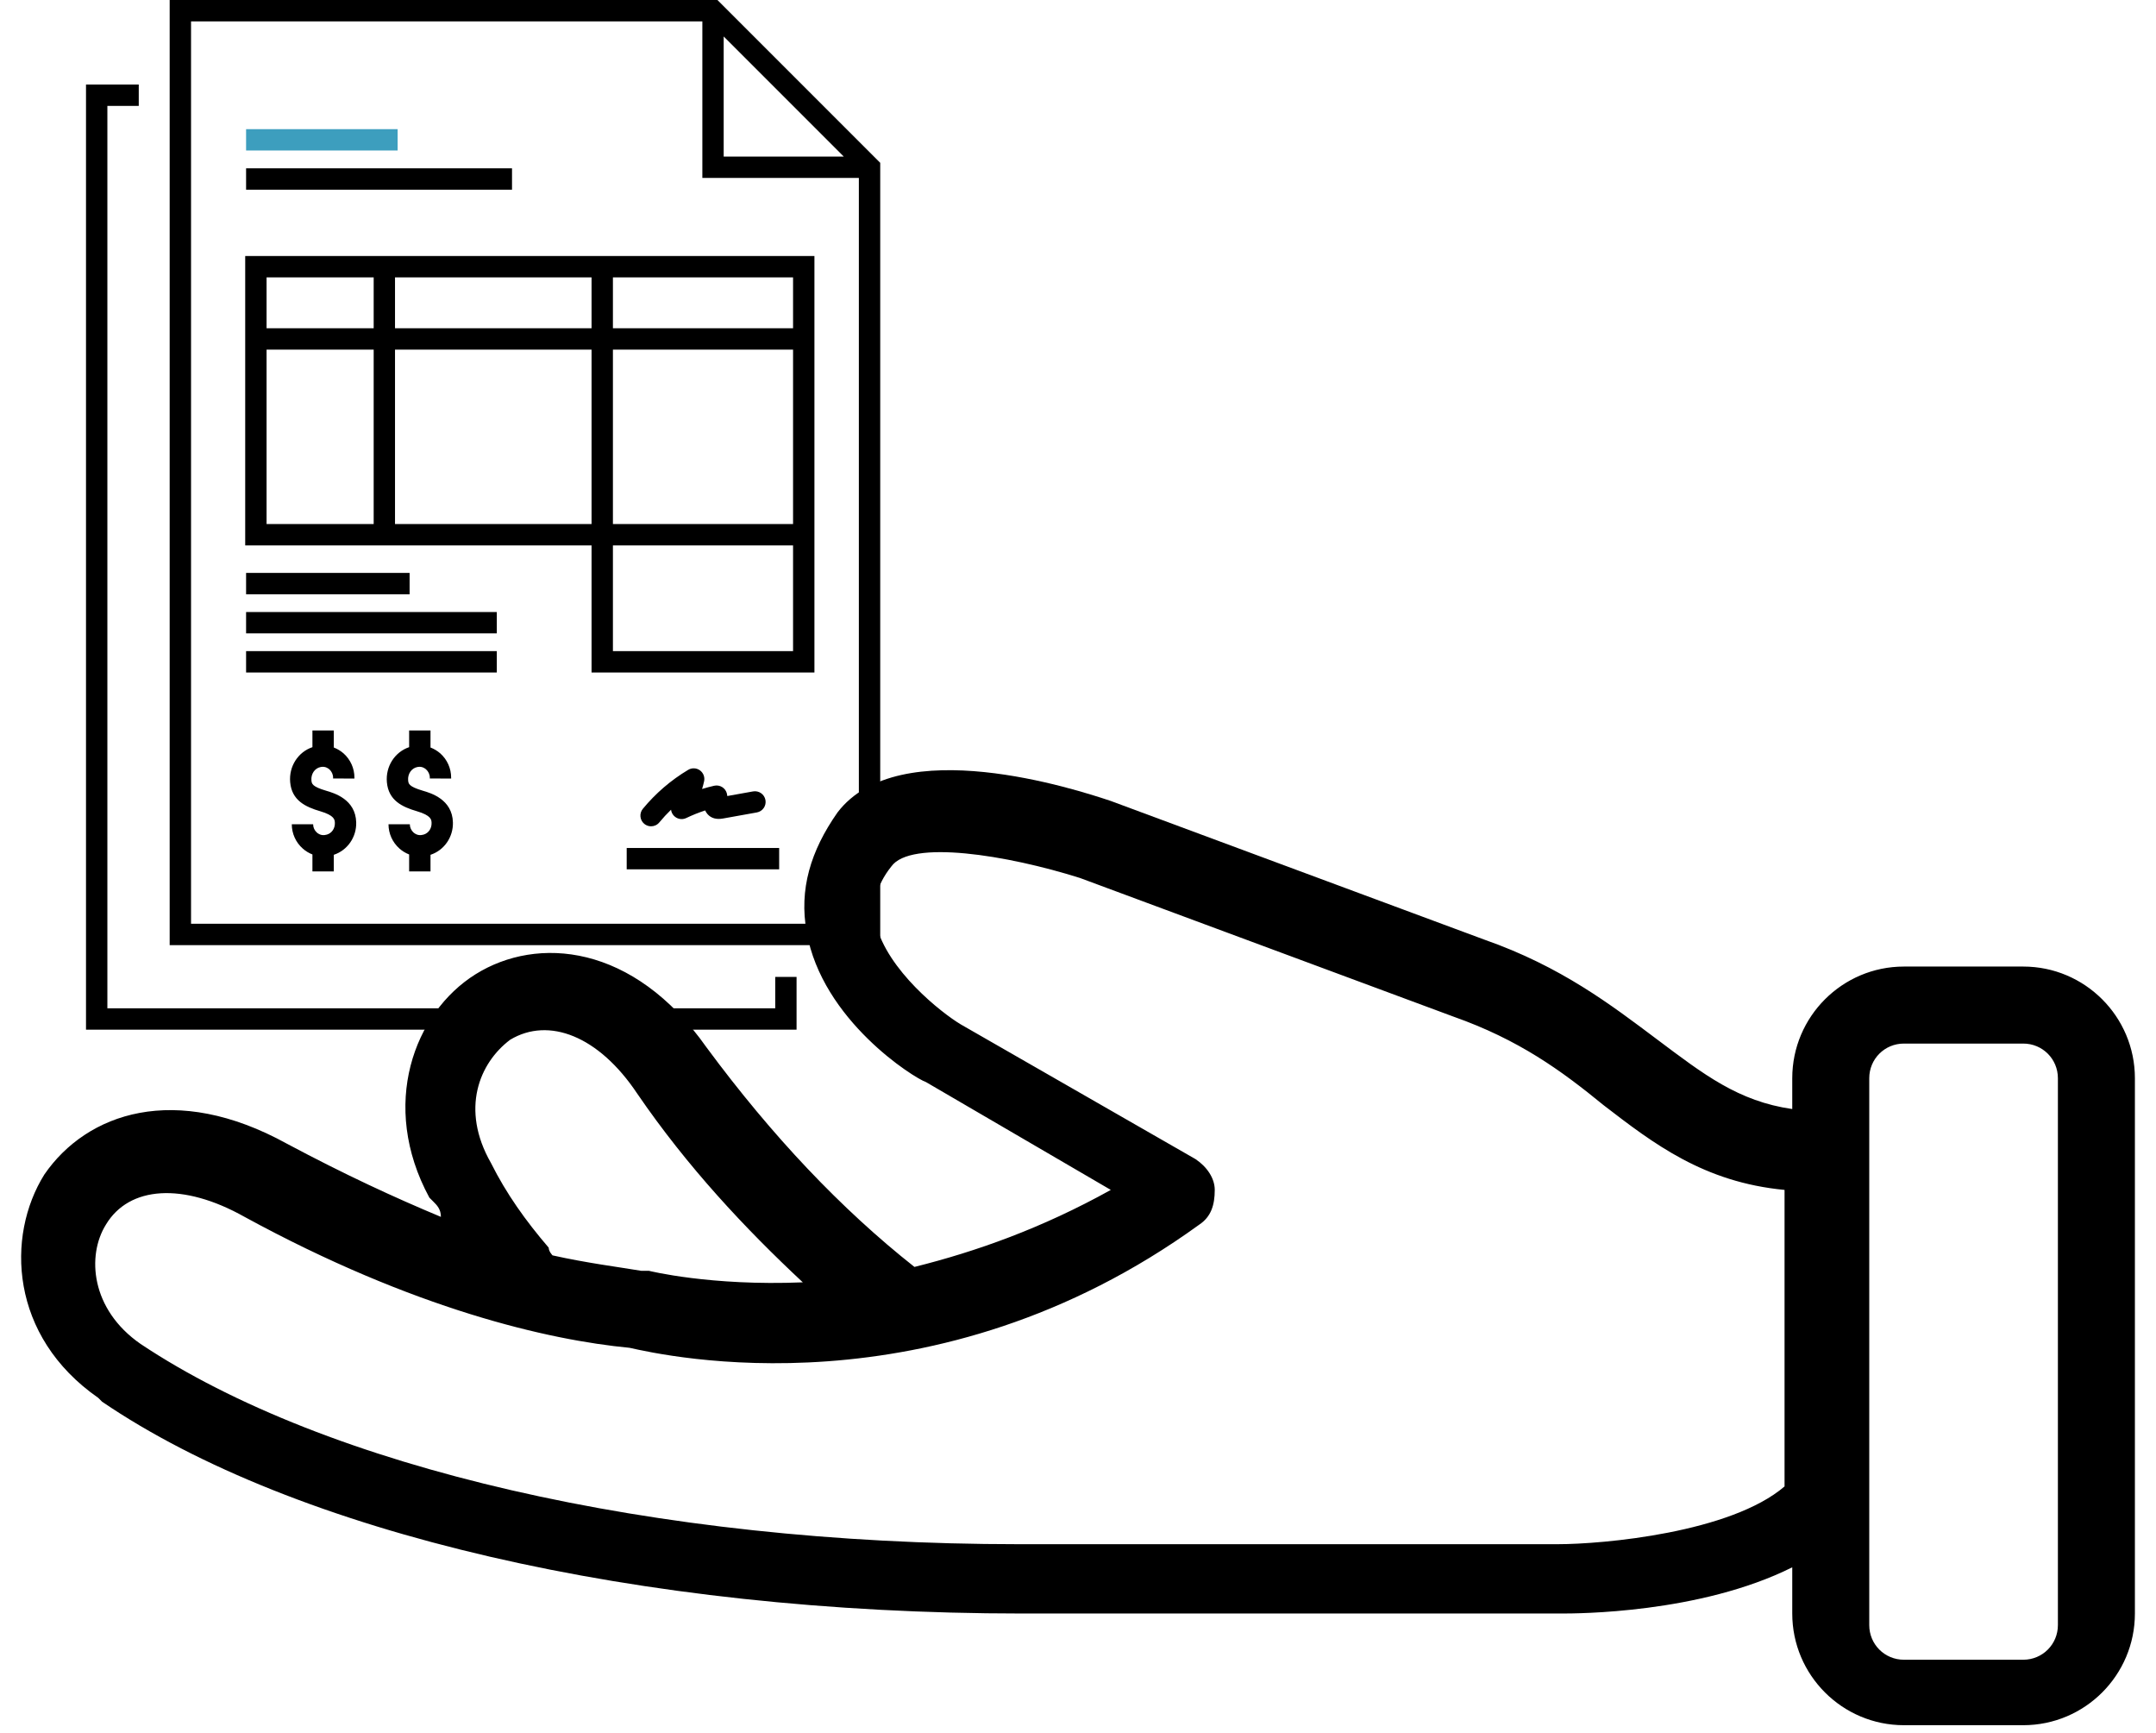 <svg width="56" height="45" viewBox="0 0 56 45" fill="none" xmlns="http://www.w3.org/2000/svg">
<g id="Group 1000002811">
<g id="Group">
<path id="Vector" d="M20.136 26.183H2.789V2.75H3.604V2.195H2.234V26.738H20.69V25.368H20.136V26.183Z" fill="black"/>
<path id="Vector_2" d="M18.635 0H4.407V24.543H22.863V4.228L18.635 0ZM18.797 0.947L21.916 4.066H18.797V0.947ZM4.962 23.988V0.555H18.243V4.62H22.308V23.988H4.962Z" fill="black"/>
<path id="Vector_3" d="M6.369 14.163H15.365V17.463H21.154V13.885V13.608V6.648H6.369V14.163ZM6.924 9.079H9.706V13.608H6.924V9.079ZM15.365 9.079V13.608H10.26V9.079H15.365ZM10.26 8.524V7.203H15.365V8.524H10.26ZM20.599 16.908H15.92V14.163H20.599V16.908ZM15.92 13.608V9.079H20.599V13.608H15.92ZM20.599 8.524H15.92V7.203H20.599V8.524ZM9.706 7.203V8.524H6.924V7.203H9.706Z" fill="black"/>
<path id="Vector_4" d="M10.328 3.354H6.392V3.908H10.328V3.354Z" fill="#3D9EBE"/>
<path id="Vector_5" d="M13.299 4.371H6.392V4.926H13.299V4.371Z" fill="black"/>
<path id="Vector_6" d="M20.238 22.02H16.278V22.574H20.238V22.02Z" fill="black"/>
<path id="Vector_7" d="M10.639 14.877H6.392V15.432H10.639V14.877Z" fill="black"/>
<path id="Vector_8" d="M12.904 15.893H6.392V16.447H12.904V15.893Z" fill="black"/>
<path id="Vector_9" d="M12.904 16.908H6.392V17.463H12.904V16.908Z" fill="black"/>
<path id="Vector_10" d="M18.18 20.004C18.09 19.939 17.97 19.934 17.875 19.991C17.426 20.259 17.03 20.6 16.697 21.003C16.6 21.121 16.617 21.296 16.735 21.394C16.787 21.436 16.849 21.457 16.911 21.457C16.991 21.457 17.07 21.423 17.125 21.356C17.221 21.24 17.322 21.13 17.43 21.026C17.436 21.081 17.459 21.134 17.498 21.177C17.581 21.269 17.714 21.296 17.825 21.242C17.984 21.166 18.148 21.1 18.316 21.045C18.33 21.077 18.35 21.11 18.378 21.142C18.472 21.248 18.608 21.286 18.782 21.254L19.658 21.097C19.809 21.07 19.909 20.926 19.882 20.775C19.855 20.624 19.711 20.525 19.56 20.551L18.891 20.671C18.89 20.651 18.886 20.63 18.881 20.609C18.845 20.461 18.697 20.37 18.549 20.404C18.444 20.428 18.339 20.456 18.236 20.488C18.256 20.423 18.273 20.356 18.288 20.289C18.312 20.181 18.27 20.069 18.18 20.004ZM8.471 20.533C8.104 20.425 8.097 20.35 8.089 20.264C8.074 20.096 8.177 19.947 8.328 19.918C8.336 19.916 8.344 19.915 8.353 19.914C8.451 19.901 8.521 19.949 8.555 19.978C8.616 20.033 8.652 20.112 8.652 20.195L8.651 20.215L9.206 20.217L9.206 20.196C9.207 19.954 9.104 19.724 8.923 19.563C8.847 19.497 8.761 19.446 8.67 19.411V18.969H8.115V19.402C7.744 19.527 7.5 19.9 7.537 20.313C7.579 20.786 7.936 20.954 8.315 21.065C8.692 21.176 8.695 21.288 8.698 21.37C8.702 21.513 8.619 21.634 8.492 21.672C8.473 21.677 8.453 21.682 8.434 21.684C8.335 21.697 8.264 21.649 8.231 21.62C8.169 21.565 8.133 21.486 8.133 21.404H7.579C7.579 21.646 7.683 21.876 7.865 22.036C7.939 22.102 8.025 22.153 8.115 22.188V22.629H8.67V22.197C9.024 22.081 9.263 21.738 9.252 21.354C9.236 20.757 8.68 20.594 8.471 20.533ZM10.983 20.533C10.616 20.425 10.609 20.35 10.601 20.264C10.586 20.096 10.689 19.947 10.84 19.918C10.848 19.916 10.856 19.915 10.865 19.914C10.963 19.901 11.033 19.949 11.066 19.978C11.128 20.033 11.164 20.112 11.164 20.195L11.164 20.215L11.718 20.217L11.718 20.196C11.719 19.954 11.616 19.724 11.435 19.563C11.359 19.497 11.273 19.446 11.182 19.411V18.969H10.627V19.402C10.256 19.527 10.012 19.9 10.049 20.313C10.091 20.786 10.447 20.954 10.827 21.065C11.204 21.176 11.207 21.288 11.21 21.37C11.214 21.513 11.131 21.634 11.004 21.672C10.985 21.678 10.965 21.682 10.946 21.684C10.848 21.697 10.777 21.649 10.743 21.62C10.681 21.565 10.645 21.486 10.645 21.404H10.091C10.091 21.646 10.195 21.876 10.377 22.036C10.451 22.102 10.537 22.153 10.627 22.188V22.629H11.182V22.197C11.536 22.081 11.775 21.738 11.764 21.354C11.748 20.757 11.192 20.594 10.983 20.533Z" fill="black"/>
</g>
<path id="Vector_11" d="M52.552 25.099H49.452C47.852 25.099 46.552 26.399 46.552 27.999V28.799C45.152 28.599 44.252 27.899 43.052 26.999C41.852 26.099 40.552 25.099 38.552 24.399L28.852 20.799C27.952 20.499 23.352 18.999 21.752 21.099C21.052 22.099 20.752 23.099 20.952 24.199C21.352 26.499 23.752 27.999 24.052 28.099L28.852 30.899C27.052 31.899 25.352 32.499 23.752 32.899C21.852 31.399 20.052 29.499 18.352 27.199C16.452 24.499 13.952 24.299 12.352 25.299C10.752 26.299 9.852 28.699 11.152 31.099L11.252 31.199C11.352 31.299 11.452 31.399 11.452 31.599C10.252 31.099 8.952 30.499 7.452 29.699C4.552 28.099 2.252 28.899 1.152 30.499C0.152 32.099 0.252 34.699 2.552 36.299L2.652 36.399C7.652 39.799 16.552 41.899 26.552 41.899H40.552C40.952 41.899 44.152 41.899 46.552 40.699V41.899C46.552 43.499 47.852 44.799 49.452 44.799H52.552C54.152 44.799 55.452 43.499 55.452 41.899V27.999C55.452 26.399 54.152 25.099 52.552 25.099ZM14.252 32.399C13.652 31.699 13.152 30.999 12.752 30.199C11.952 28.799 12.452 27.599 13.252 26.999C14.252 26.399 15.552 26.899 16.552 28.399C17.852 30.299 19.352 31.899 20.852 33.299C18.452 33.399 16.852 32.999 16.852 32.999C16.752 32.999 16.752 32.999 16.652 32.999C16.052 32.899 15.252 32.799 14.352 32.599C14.352 32.599 14.252 32.499 14.252 32.399ZM40.452 40.099H26.452C16.952 40.099 8.452 38.099 3.652 34.899C2.352 33.999 2.252 32.599 2.752 31.799C3.352 30.799 4.752 30.699 6.352 31.599C10.752 33.999 14.252 34.799 16.352 34.999C17.252 35.199 24.252 36.799 31.152 31.799C31.452 31.599 31.552 31.299 31.552 30.899C31.552 30.599 31.352 30.299 31.052 30.099L24.952 26.599C24.452 26.299 23.052 25.199 22.752 23.999C22.652 23.499 22.752 22.999 23.152 22.499C23.652 21.799 26.152 22.199 28.052 22.799L37.752 26.399C39.452 26.999 40.552 27.799 41.652 28.699C42.952 29.699 44.252 30.699 46.352 30.899V38.599C44.952 39.799 41.652 40.099 40.452 40.099ZM53.452 42.199C53.452 42.699 53.052 43.099 52.552 43.099H49.452C48.952 43.099 48.552 42.699 48.552 42.199V27.999C48.552 27.499 48.952 27.099 49.452 27.099H52.552C53.052 27.099 53.452 27.499 53.452 27.999V42.199Z" fill="black"/>
</g>
</svg>
